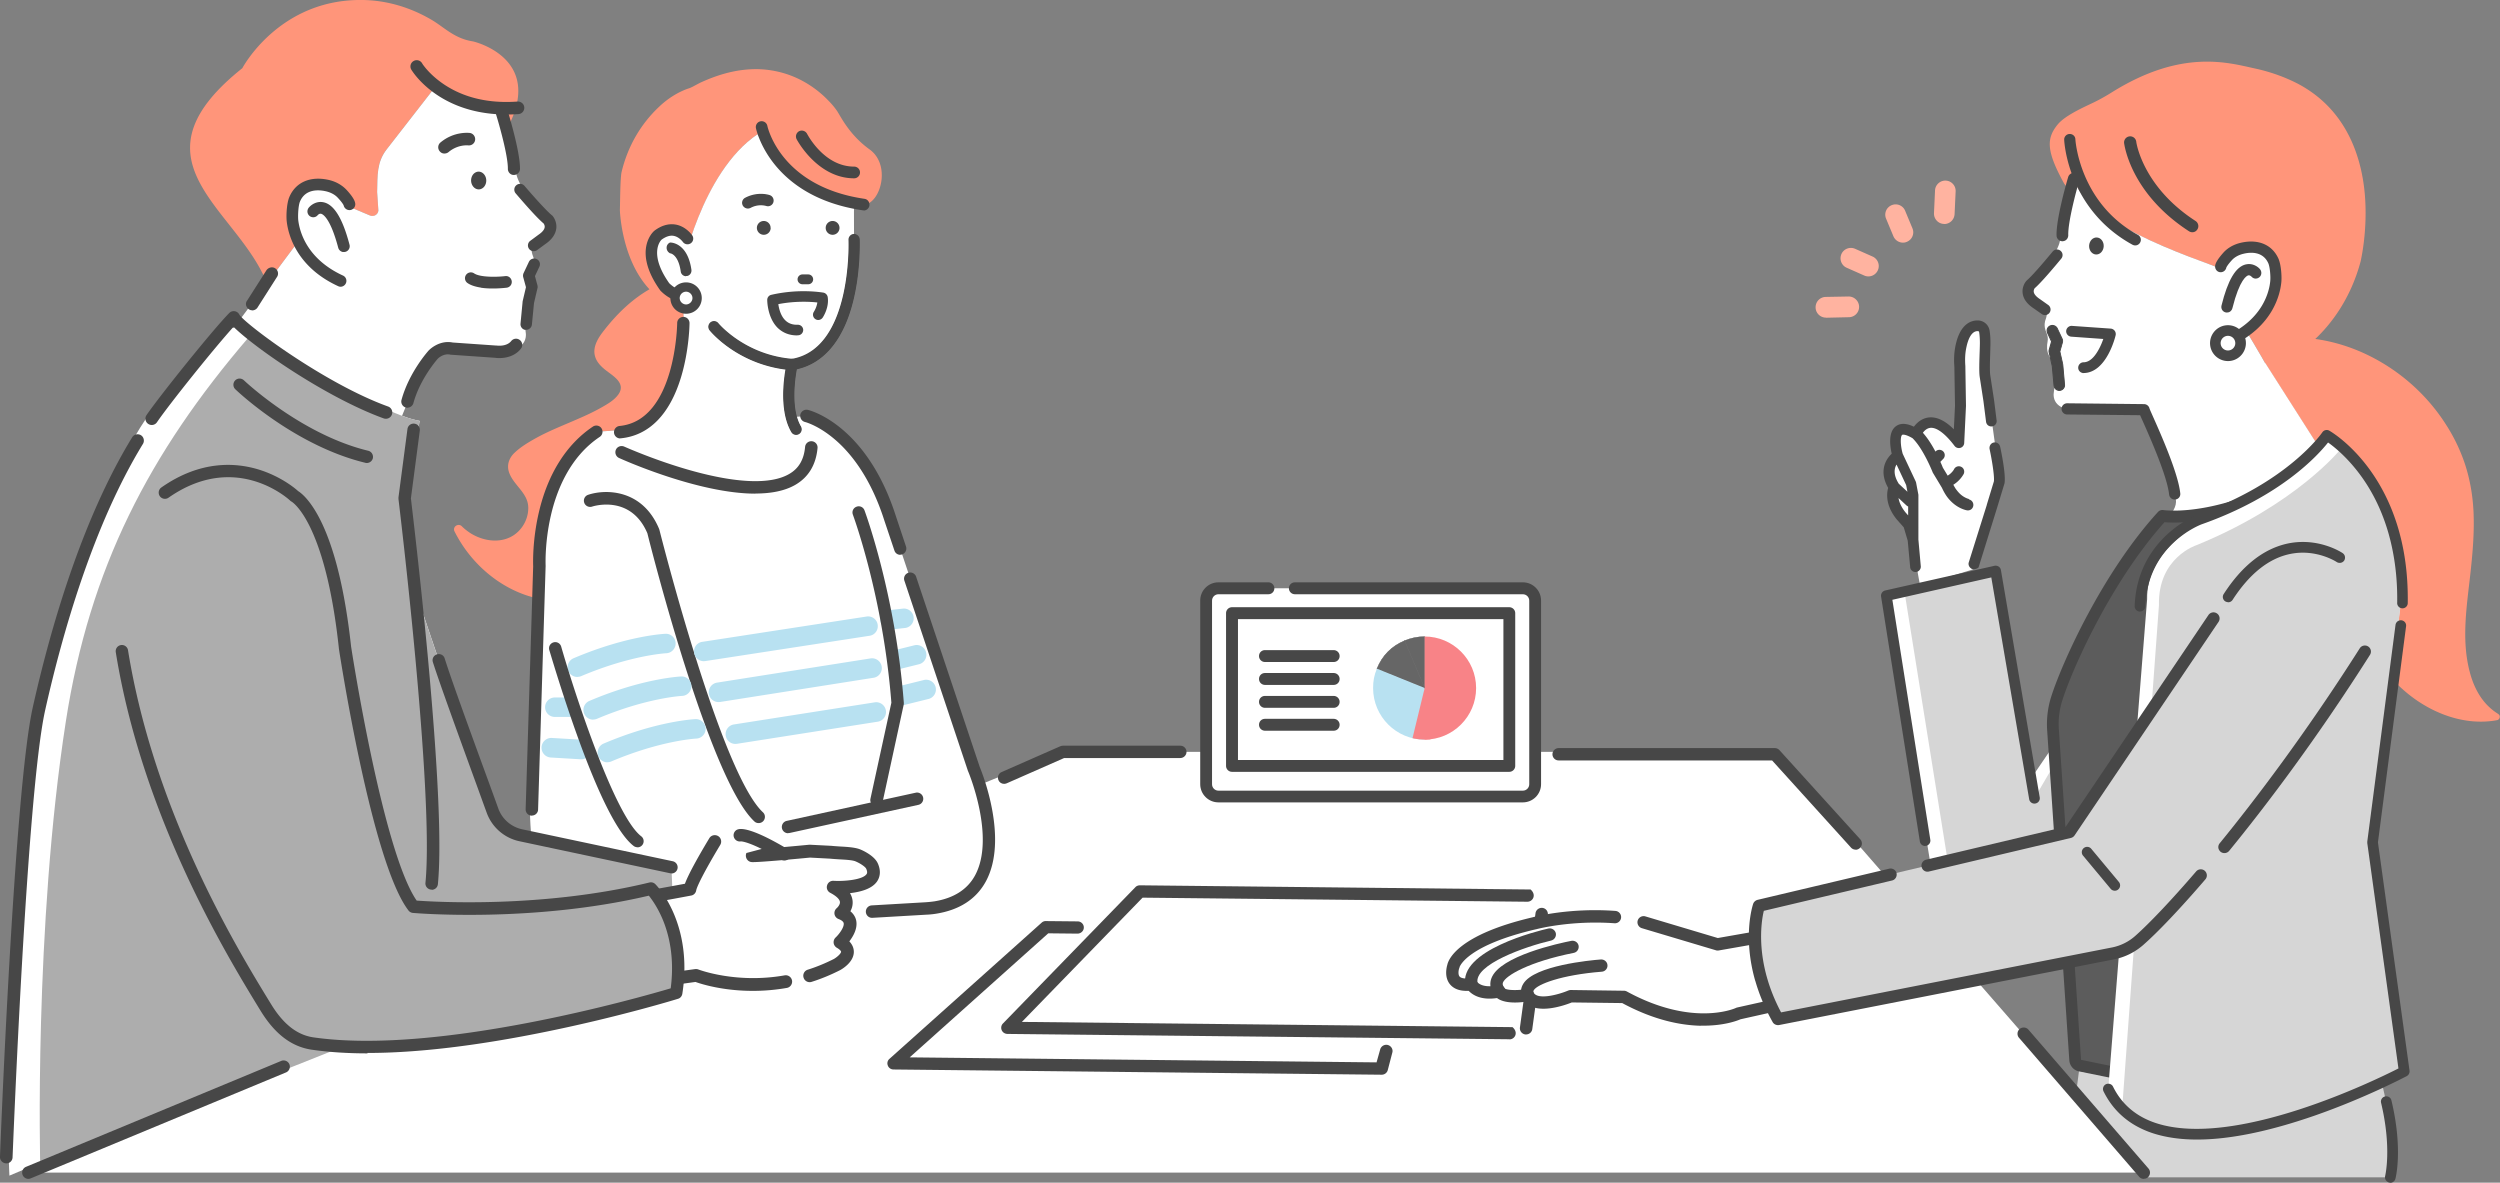 <svg id="_レイヤー_2" xmlns="http://www.w3.org/2000/svg" viewBox="0 0 239.04 113.08"><rect x="0" y="0" width="239.04" height="113.08" fill="#808080" stroke="none"/><defs><clipPath id="clippath"><path d="M136.22 60.86c-.68 0-1.3.13-1.93.39-1.25.53-2.14 1.43-2.65 2.69-.26.63-.36 1.17-.36 1.85 0 2.72 2.21 4.93 4.93 4.93s4.93-2.21 4.93-4.93-2.21-4.93-4.93-4.93Z" style="fill:none;stroke-width:0"/></clipPath><style>.cls-1{fill:#d6d6d6}.cls-1,.cls-10,.cls-11,.cls-2,.cls-4,.cls-6,.cls-7,.cls-8,.cls-9{stroke-width:0}.cls-2{fill:#474747}.cls-4{fill:#adadad}.cls-6{fill:#666}.cls-7{fill:#ffb3a0}.cls-8{fill:#b8e1f1}.cls-9{fill:#ff957a}.cls-10{fill:#fff}.cls-11{fill:#f88387}</style></defs><g id="_お手続きの流れ"><path class="cls-9" d="M238.91 68.29c-.29-.18-.57-.38-.82-.61-1.01-.9-1.62-2.17-1.95-3.46-.37-1.41-.46-2.88-.41-4.33.06-1.78.32-3.56.51-5.33.2-1.85.35-3.71.27-5.58-.07-1.57-.33-3.11-.82-4.61a16.79 16.79 0 0 0-1.87-3.86c-1.53-2.38-3.64-4.4-6.08-5.84-1.95-1.16-4.12-1.95-6.36-2.26 1.47-1.39 3.37-3.79 4.34-7.44 0-.03.7-2.95.39-6.44-.29-3.23-1.53-7.61-5.79-10.18-.02-.01-1.83-1.18-4.7-1.8-2.51-.54-6.97-1.92-13.68 2.27-.64.4-1.3.77-1.99 1.09-.81.39-2.51 1.15-3.2 1.99-1.08 1.32-1.12 2.51.62 5.66l.44.59c.43-1.9.85-2.98.6-2.03-1.19 4.63 12.47 8.91 13.4 9.37l1.07.02 1.51 5.5c.09.11 2.14 3.57 2.19 3.71l6.23 9.77s-1.36 1.57-3.43 3.27c.06.16.12.31.18.47 1.36 3.41 2.86 6.76 4.61 9.98 1.6 2.95 3.38 5.91 6 8.07 2.36 1.94 5.52 3.15 8.59 2.58.25-.05.37-.42.13-.57Z"/><path class="cls-1" d="M228.55 112.57s1.01-6.08-3.03-15.85l-25.95-.34-1.01 7.75 6.81 8.44h23.18Z"/><path class="cls-10" d="M216.58 34.72c-.05-.13-2.1-3.6-2.19-3.71l-1.51-5.5-1.07-.02c-.93-.46-14.6-4.74-13.4-9.37.38-1.49-.9 2.09-1.23 5.98-.01.17-.02.6-.14.49-.1-.09.3.87-1.69 3.13-.23.27-1.36 1.71-1.39 2.06-.03.44.03.76.46 1.05.12.08.26.11.4.13.38.07 1.24.36.75 1.66 0 0-.21.51.1 1.19.12.27.17.57.11.86-.07.36-.11.88.15 1.36.17.32.31.66.37 1.01l.07.41c.12.65.14 1.31.02 1.95-.14.76.09 1.93 2.75 1.88l4.91-.12c1.78-.43 3.99 8.58 3.99 8.58.27 1.42-2.17 2.62-1.28 3.47 7.02 3.71 16.06-6.74 16.06-6.74l-6.23-9.77Z"/><path class="cls-10" d="M212.35 25.5s0-.24.64-.96c.36-.4.85-.66 1.37-.79.87-.21 2.36-.27 3.02 1.22.2.45.28 1.49.22 1.99-.14 1.38-.96 3.96-4.33 5.57l-.92-7.03Z"/><path class="cls-2" d="M212.79 32.76a.536.536 0 0 1 .25-.72c3.32-1.59 3.93-4.13 4.03-5.14.05-.45-.03-1.38-.18-1.72-.52-1.17-1.73-1.08-2.4-.91-.45.11-.83.32-1.1.62-.4.44-.5.65-.52.7-.05.25-.27.44-.54.44-.3 0-.53-.25-.53-.55 0-.3.26-.72.78-1.31.41-.46.98-.79 1.65-.95 1.68-.4 3.03.17 3.63 1.52.25.57.33 1.7.27 2.26-.12 1.2-.83 4.17-4.63 6-.05.02-.09.04-.14.05a.53.53 0 0 1-.57-.3Zm.09-7.25Zm0 0Zm0 0ZM208.03 47.76c.28-.05.47-.3.44-.58-.2-1.92-1.83-5.6-2.62-7.37-.14-.32-.28-.63-.32-.74a.544.544 0 0 0-.51-.43l-7.38-.08a.536.536 0 0 0-.03 1.07l7.02.07c.06.14.14.32.24.54.7 1.58 2.35 5.29 2.53 7.04.03.29.29.51.59.48h.04ZM193.77 26.84l.05-.05c.42-.36 1.31-1.36 2.45-2.74.19-.23.52-.26.75-.07.23.19.26.52.07.75-.67.81-1.89 2.26-2.54 2.83-.04.05-.11.19-.09.35.03.22.24.46.59.69l.79.56c.24.17.3.5.13.74a.526.526 0 0 1-.74.13l-.77-.54c-.63-.41-.99-.9-1.06-1.44-.09-.68.31-1.15.36-1.2Z"/><path class="cls-2" d="M213.02 29.88c.2-.03.38-.19.43-.4.7-2.81 1.39-3.12 1.52-3.15.16-.04.3.11.31.12.19.23.52.25.75.06.23-.19.25-.53.07-.76-.2-.25-.72-.62-1.36-.47-.97.22-1.73 1.51-2.33 3.94-.07.29.1.58.39.65.07.02.15.02.22 0ZM201.07 23.88c-.17.4-.59.57-.94.37-.34-.2-.48-.69-.3-1.09.17-.4.59-.57.94-.37.34.2.48.69.3 1.09Z"/><path class="cls-10" d="M211.84 33.02c-.11-.66.33-1.28.99-1.39.66-.11 1.28.33 1.39.99.11.66-.33 1.28-.99 1.39-.66.11-1.28-.33-1.39-.99Z"/><path class="cls-2" d="M211.34 33.1c-.16-.93.47-1.82 1.4-1.98s1.82.47 1.98 1.4c.16.93-.47 1.82-1.4 1.98-.93.16-1.82-.47-1.98-1.4Zm1-.17c.06.38.43.64.81.57a.7.7 0 1 0-.81-.57ZM203.96 23.43l-.06-.03c-6.15-3.37-6.52-9.76-6.53-10.03a.53.53 0 0 1 .51-.56c.3-.01.55.21.56.51 0 .06.37 6.07 5.98 9.14.26.14.36.47.21.73-.13.24-.42.34-.66.24ZM209.83 22.17c-.17.06-.36.05-.53-.06-5.57-3.61-6.17-8.23-6.2-8.42a.584.584 0 0 1 1.16-.14c0 .05.59 4.29 5.67 7.58.27.18.35.54.17.81-.07.11-.17.19-.28.23Z"/><path class="cls-2" d="M197.4 23.03c-.06.02-.12.03-.18.04-.31 0-.57-.23-.58-.54-.05-1.66 1.06-5.44 1.11-5.6.09-.3.4-.46.69-.38.3.09.46.4.38.69-.31 1.04-1.1 4.02-1.06 5.25 0 .24-.14.46-.36.54ZM196.98 37.33c.26-.04.46-.28.43-.55l-.17-1.9s0-.04-.01-.07l-.27-1.2.24-.86c.03-.12.02-.24-.03-.35l-.46-.98a.517.517 0 0 0-.67-.25c-.25.12-.36.42-.25.67l.38.81-.23.8c-.02.08-.03.17 0 .25l.29 1.29.17 1.87c.02.28.27.48.55.46h.03Z"/><path class="cls-2" d="M196.99 37.38h-.03a.563.563 0 0 1-.41-.13.616.616 0 0 1-.2-.38l-.17-1.86-.29-1.29a.615.615 0 0 1 0-.27l.22-.79-.37-.8a.58.58 0 0 1-.02-.43c.05-.14.15-.25.29-.31.28-.13.61 0 .74.27l.46.98c.06.12.07.26.03.39l-.24.85.27 1.19s0 .05.01.07l.17 1.9c.03.29-.18.56-.47.6Zm-.92-6.16c-.11.05-.19.14-.24.26-.04.11-.04.24.01.35l.38.81v.03l-.23.8a.41.41 0 0 0 0 .22l.29 1.3.17 1.87c.01.12.07.23.16.31a.4.4 0 0 0 .33.1h.03c.24-.03.41-.25.39-.49l-.17-1.9v-.06l-.27-1.2v-.02l.24-.86c.03-.11.02-.22-.03-.32l-.46-.98a.457.457 0 0 0-.61-.22ZM199.13 35.66a.506.506 0 0 1-.42-.5c0-.28.23-.52.51-.52.68 0 1.19-.72 1.5-1.32.17-.32.3-.65.39-.91l-3.07-.22a.522.522 0 0 1-.48-.55c.02-.28.27-.5.55-.48l3.71.26c.15.01.29.09.38.21.09.12.12.28.09.42-.03.15-.87 3.6-3.07 3.62h-.1Z"/><path class="cls-10" d="M190.81 54.6c-.87.22-10.45 2.36-10.45 2.36l5.05 30.66 6.4 3.03L203.99 78l.29-18.35-10.11 14.83-3.37-19.88Z"/><path class="cls-1" d="M190.81 54.6c-1.57-.45-8.65 2.36-8.65 2.36l4.38 27.29 5.28 6.4L204 78l.29-18.35-9.77 16.68-3.71-21.73Z"/><path d="M206.76 49.32s6.07 1.01 15.05-4.83l2.47 3.87v5.08l-3.37 6.84-6.07 7.07-5.17 10.16-3.59 24.29-2.25 1.1-4.95-1.01a.586.586 0 0 1-.47-.54l-2.12-31.57c-.07-1.01.05-2.01.36-2.98 1.02-3.21 4.85-11.72 10.1-17.48Z" style="fill:#5c5c5c;stroke-width:0"/><path class="cls-2" d="M203.84 103.46s-.08 0-.11-.01l-4.95-1.01c-.51-.1-.88-.54-.92-1.05l-2.12-31.57c-.07-1.08.06-2.16.38-3.18 1.03-3.25 4.89-11.85 10.22-17.69.13-.14.32-.21.51-.18.1.02 6.02.86 14.65-4.75.13-.08.28-.11.42-.08.15.03.27.12.35.25l2.47 3.87c.06.09.09.19.09.3v5.08c0 .09-.02.17-.06.25l-3.37 6.84s-.05.08-.08.12l-6.02 7.01-5.09 10.01-3.58 24.2a.56.56 0 0 1-.31.42l-2.25 1.1c-.08.04-.16.06-.25.06Zm3.14-53.55c-5.11 5.7-8.79 13.93-9.79 17.06-.28.89-.4 1.83-.33 2.77l2.12 31.57s.01.02.02.03l4.76.98 1.81-.89 3.55-24c0-.06.03-.12.05-.17l5.17-10.16.07-.11 6.02-7.01 3.28-6.66v-4.78l-2.08-3.26c-7.78 4.91-13.31 4.77-14.66 4.65Z"/><path class="cls-10" d="M169.94 71.89H101.4L2.71 112.12h202.27l-35.04-40.23z"/><path class="cls-10" d="m146.66 85.42-1.87 13.35-12.08-.13-.95 3.55-45.64-.49 13.99-12.52 5.45.06 3.91-4.18s37.2-.2 37.19.37Z"/><path class="cls-2" d="m144.33 99.37-47.99-.51c-.17 0-.34-.07-.45-.19a.586.586 0 0 1 0-.8l12.67-13.04c.11-.12.27-.18.44-.18l37.33.4h.02c.59.52.21 1.17-.31 1.17l-36.79-.39-11.54 11.88 46.91.5c.6.52.22 1.18-.3 1.17Z"/><path class="cls-2" d="m132.09 102.76-46.65-.5c-.25 0-.47-.15-.55-.38a.557.557 0 0 1 .16-.64L99.6 88.22c.11-.1.26-.16.41-.15l3.03.03c.33 0 .6.27.59.59 0 .32-.28.58-.61.58l-2.79-.03-13.25 11.86 44.64.48.34-1.21a.61.61 0 0 1 .71-.46c.32.07.53.38.47.69l-.44 1.69a.6.6 0 0 1-.59.47ZM145.92 98.91h-.08a.598.598 0 0 1-.51-.67l1.49-10.92c.04-.32.34-.55.67-.51.32.04.55.34.51.67l-1.49 10.92c-.04.3-.3.51-.59.51ZM177.43 81.24c-.16 0-.31-.06-.43-.18l-7.56-8.35h-20.41c-.33 0-.59-.27-.59-.59s.27-.59.59-.59h20.67c.16 0 .32.07.43.18l7.73 8.53c.23.24.22.61-.02.84-.12.11-.26.17-.41.17Z"/><path class="cls-10" d="M143.35 94.78c.44.77 2.75.36 2.75.36.73 1.54 4.09.11 4.09.11l5.09.07c6.66 3.65 10.98 1.59 10.98 1.59l6.91-1.55c.09-4.59-2.63-6.17-2.63-6.17l-6.29 1.1-7.07-2.11c-.89-.27-1.81-.44-2.73-.51-4.42-.32-7.75.6-7.75.6-7.41 1.74-7.73 4.11-7.73 4.11s-.72 2.03 1.73 1.73c0 0 .52 1.1 2.65.66Z"/><path class="cls-2" d="M146.08 95.73c-.23 0-.45-.15-.54-.37-.18-.45-.14-.9.12-1.31 1.08-1.73 6.36-2.23 7.41-2.31.32-.02.61.22.63.54.03.32-.22.61-.54.63-3.92.31-6.16 1.21-6.5 1.76-.05.09-.06.15-.02.25.12.3-.03.65-.33.77-.07.03-.15.04-.23.04Z"/><path class="cls-2" d="M143.33 95.37c-.18 0-.35-.09-.46-.24-.48-.64-.41-1.23-.26-1.61.81-2.12 6.51-3.34 7.64-3.56.32-.06.63.15.69.46.06.32-.15.63-.46.69-4.24.84-6.51 2.16-6.77 2.83-.04.11-.06.25.11.47.2.26.14.63-.12.83-.11.08-.24.12-.36.12Z"/><path class="cls-2" d="M140.68 94.71c-.27 0-.51-.19-.56-.47-.72-3.38 7.04-5.26 7.93-5.46.32-.07.63.13.71.44.07.32-.13.63-.44.71-2.46.57-7.42 2.3-7.04 4.07.07.32-.13.63-.45.7-.05 0-.09.01-.14.01Z"/><path class="cls-2" d="M162.65 98.08c-1.93-.04-4.5-.53-7.54-2.17l-4.82-.06c-.67.27-3.37 1.24-4.48-.06-.73.1-1.99.16-2.67-.36-1.54.23-2.34-.3-2.71-.69-.83.04-1.43-.18-1.8-.64-.55-.69-.31-1.62-.24-1.86.11-.51 1.02-2.86 8.15-4.53.26-.07 3.55-.93 7.94-.61a.592.592 0 0 1-.08 1.18c-4.26-.31-7.52.57-7.55.58h-.02c-6.43 1.51-7.22 3.45-7.28 3.63 0 .05 0 .05-.03.1-.06.17-.12.58.03.77.14.18.53.24 1.07.18.26-.03.5.08.6.32.06.08.49.66 2.01.35.25-.05.5.06.63.28.15.18 1.13.25 2.13.07.26-.05.52.09.64.33.37.77 2.43.2 3.32-.18.08-.03.16-.05.24-.05l5.09.07c.1 0 .19.03.27.07 3.29 1.8 5.95 2.13 7.61 2.09 1.79-.04 2.82-.51 2.83-.52.04-.02.08-.03.12-.04l6.45-1.44c-.04-1.55-.42-2.87-1.14-3.94-.4-.6-.82-.96-1.04-1.13l-6.05 1.06a.5.5 0 0 1-.27-.02l-7.07-2.11a.592.592 0 0 1-.4-.73c.09-.31.42-.49.73-.4l6.93 2.07 6.15-1.08c.14-.02.28 0 .4.07s3.02 1.81 2.93 6.69c0 .27-.2.5-.46.56l-6.85 1.53c-.32.14-1.65.65-3.78.61Z"/><path class="cls-9" d="M51.58 54.13s-.45-8.92 5.44-12.84l2.82-.21c1.18-.57 3.94-2.07 4.63-3.76 0 0 1.25-3.89.82-8.62l-.11-2.75s1.85-9.45 7.27-13.12c0 0 2.66 4.55 9.01 6.87.28-.23.78-.02 1.31-.15 1.5-.37 2.38-3.82.38-5.26-1.9-1.37-2.71-3.05-3.1-3.66-.26-.39-.59-.76-.92-1.09a9.977 9.977 0 0 0-2.8-2.01 9.45 9.45 0 0 0-4.65-.9c-1.02.06-2.02.27-2.99.59-.55.18-1.1.4-1.63.64-.35.16-.74.4-1.06.54-.12.05-.25.08-.37.13-.22.08-.43.18-.64.28-.71.36-1.37.83-1.95 1.38-1.79 1.68-3.01 3.8-3.6 6.23-.15.63-.14 3-.17 3.65 0 0 .12 4.7 2.83 7.59-1.51.87-3.02 2.18-4.52 4.16-.47.63-.91 1.42-.69 2.23.15.55.54.95.97 1.3.69.56 1.99 1.24 1.31 2.3-.4.61-1.11 1-1.73 1.35-.68.38-1.38.71-2.1 1.02-1.42.63-2.88 1.18-4.24 1.95-.67.38-1.36.8-1.92 1.34-.53.51-.75 1.2-.49 1.9.44 1.2 1.78 1.92 1.82 3.28.04 1.17-.65 2.34-1.7 2.86-1.22.61-2.73.33-3.84-.38-.29-.19-.56-.4-.81-.65-.34-.34-.92.05-.7.49 1.4 2.8 3.89 5.1 6.87 6.11.36.12.73.22 1.1.3l.14-3.09ZM25.57 27.03l3.83-5.13.49.49 2.98-2.84 2.52 1.06c.35.15.75-.09.79-.47l-.12-1.78c.04-1.58-.05-2.85.92-4.09l4.87-6.26c-.5.59 4.78 2.17 6.61 2.35l.22 1.57c3.22-6.46-3.45-7.97-3.45-7.97-1.83-.28-2.76-1.38-4.06-2.12C39.2.7 36.97.03 34.67 0c-8-.12-11.5 6.52-11.5 6.52-10.58 8.44-1.59 12.86 1.82 19.4.2.39.39.71.59 1.11Z"/><path class="cls-10" d="M93.13 73.55 85.12 49.6c-2.72-8.56-8.01-9.82-8.01-9.82l-1.35.1c-.92-2.34-.02-5.01-.02-5.01 6.34-1.23 5.92-11.95 5.92-11.95-.02-2.84 0-3.13 0-3.13-6.5-2.29-9.22-6.96-9.22-6.96-5.42 3.67-7.27 13.12-7.27 13.12l.11 2.75c.43 4.73-.82 8.62-.82 8.62-.69 1.69-3.45 3.18-4.63 3.76l-2.82.21c-5.89 3.93-5.44 12.84-5.44 12.84l-.91 20.7c-.02 1.57-.14 8.23 1.37 9.13l2.26 5.83 34.23-2.92c.31-.02.62-.05.93-.1 8.66-1.41 3.68-13.22 3.68-13.22Z"/><path class="cls-2" d="M50.86 77.99h-.02a.593.593 0 0 1-.58-.61l.72-23.24c-.01-.27-.08-2.44.53-5.09.85-3.71 2.64-6.56 5.18-8.26.27-.18.64-.11.82.16.18.27.11.64-.16.82-2.88 1.92-4.14 5.16-4.68 7.53-.6 2.61-.5 4.76-.5 4.79v.05l-.72 23.26c0 .32-.27.58-.59.58ZM83.38 87.76c-.31 0-.57-.24-.59-.56-.02-.33.23-.61.56-.63l5.15-.3c.3-.02.59-.05.86-.09 1.82-.3 3.12-1.12 3.85-2.44 2.01-3.63-.6-9.9-.63-9.96 0-.01-.01-.03-.02-.04l-6.1-18.26a.593.593 0 0 1 1.12-.38l6.1 18.24c.21.5 2.8 6.92.56 10.98-.92 1.66-2.5 2.68-4.7 3.04a7.9 7.9 0 0 1-.99.1l-5.15.3h-.04ZM86.08 53.05c-.25 0-.48-.16-.56-.41l-.96-2.86c-1.35-4.25-3.34-6.59-4.78-7.8-1.55-1.31-2.79-1.63-2.81-1.63a.604.604 0 0 1-.44-.72c.08-.32.4-.51.71-.44.23.05 5.65 1.44 8.44 10.22l.95 2.85a.593.593 0 0 1-.56.78ZM80.27 21.81a.66.66 0 1 1-1.32-.04.66.66 0 0 1 1.32.04ZM73.69 21.81a.66.66 0 1 1-.64-.68c.36.01.65.32.63.68ZM75.74 35.28h-.03c-4.98-.4-7.65-3.63-7.76-3.77a.425.425 0 0 1 .06-.59c.18-.14.44-.12.59.06s2.57 3.09 7.18 3.46a.415.415 0 0 1-.03.83Z"/><path class="cls-2" d="M75.74 35.35h-.04c-5.01-.4-7.7-3.65-7.81-3.79a.516.516 0 0 1-.11-.36c.01-.13.08-.25.18-.33.21-.17.52-.14.68.07.02.03 2.55 3.07 7.13 3.43.27.02.47.26.45.52a.49.49 0 0 1-.49.45Zm-7.47-4.45a.36.36 0 0 0-.35.31c0 .09.02.18.08.25.11.14 2.76 3.34 7.71 3.74.19.01.36-.13.37-.32a.34.34 0 0 0-.32-.37c-4.65-.37-7.21-3.46-7.23-3.49a.368.368 0 0 0-.27-.13Z"/><path class="cls-2" d="M75.74 35.33h-.04c-5-.4-7.69-3.65-7.8-3.79a.443.443 0 0 1-.1-.35c.01-.13.07-.24.17-.32.2-.16.5-.13.66.07.02.03 2.55 3.07 7.14 3.44.13.01.24.07.32.16.08.1.12.22.11.34-.02.24-.23.43-.47.43Zm-7.47-4.44a.4.4 0 0 0-.23.08c-.07.06-.12.15-.13.24-.01.1.02.19.08.26.11.14 2.77 3.35 7.72 3.75.2.02.37-.13.39-.33 0-.1-.02-.19-.08-.26a.382.382 0 0 0-.25-.13c-4.65-.37-7.2-3.45-7.22-3.48a.354.354 0 0 0-.28-.13Z"/><path class="cls-2" d="M75.74 35.4h-.04c-5.03-.4-7.74-3.67-7.85-3.81a.562.562 0 0 1-.12-.4.57.57 0 0 1 .2-.37.54.54 0 0 1 .76.08c.02.03 2.54 3.05 7.09 3.41.14.01.28.08.37.19a.544.544 0 0 1-.41.9Zm-7.47-4.44a.28.28 0 0 0-.18.06c-.06.05-.1.12-.11.2 0 .08.01.15.06.21.11.14 2.75 3.32 7.67 3.72.08 0 .15-.02.21-.07s.1-.12.1-.2c0-.08-.02-.15-.07-.21a.298.298 0 0 0-.2-.1c-4.67-.38-7.24-3.48-7.27-3.51a.299.299 0 0 0-.23-.11Z"/><path class="cls-2" d="M76.12 41.46c-.14 0-.28-.07-.36-.21-1.38-2.36-.47-6.32-.43-6.49a.43.43 0 0 1 .34-.32c5.96-.95 5.58-11.41 5.57-11.52 0-.23.17-.42.4-.43.23 0 .42.17.43.4 0 .11.11 2.82-.58 5.71-.9 3.78-2.77 6.06-5.41 6.62-.17.9-.63 3.86.39 5.62.12.2.05.45-.15.57a.42.42 0 0 1-.21.06Z"/><path class="cls-2" d="M76.12 41.53c-.17 0-.33-.09-.41-.24-1.39-2.39-.47-6.37-.43-6.54.04-.19.2-.33.39-.36 5.9-.94 5.52-11.35 5.52-11.45a.48.48 0 0 1 .46-.5c.27 0 .49.19.5.46 0 .11.11 2.83-.58 5.72-.9 3.78-2.78 6.08-5.42 6.65-.17.92-.61 3.82.39 5.53a.487.487 0 0 1-.41.73Zm5.55-18.97h-.01a.35.35 0 0 0-.34.37c0 .11.38 10.63-5.63 11.58-.14.02-.26.13-.29.27-.04.17-.95 4.1.42 6.44.09.16.32.22.48.13.17-.1.23-.31.13-.48-1.04-1.78-.57-4.78-.4-5.66 0-.03.02-.04.05-.05 2.61-.55 4.47-2.82 5.36-6.57.69-2.87.58-5.58.57-5.69 0-.19-.17-.34-.35-.34Z"/><path class="cls-2" d="M76.12 41.52c-.17 0-.32-.09-.41-.23-1.39-2.38-.47-6.36-.43-6.53.04-.19.2-.33.39-.36 5.91-.94 5.53-11.35 5.53-11.46a.47.47 0 1 1 .94-.04c0 .11.11 2.83-.58 5.72-.9 3.78-2.78 6.08-5.42 6.65-.17.91-.61 3.83.39 5.54.06.11.08.24.05.36s-.11.22-.22.29c-.07.04-.15.06-.24.06Zm5.55-18.97h-.02c-.2 0-.35.18-.35.38 0 .11.39 10.62-5.62 11.57a.34.34 0 0 0-.29.27c-.04.17-.95 4.11.42 6.45a.353.353 0 0 0 .49.13c.08-.05.14-.13.17-.22.02-.09.01-.19-.04-.27-1.03-1.77-.57-4.78-.4-5.66v-.04h.04c2.62-.55 4.47-2.82 5.37-6.57.69-2.88.58-5.58.57-5.69 0-.19-.17-.35-.36-.35Z"/><path class="cls-2" d="M76.12 41.58c-.19 0-.37-.1-.46-.27-1.4-2.4-.48-6.41-.44-6.58.05-.21.22-.37.44-.41 5.86-.93 5.48-11.29 5.47-11.39-.01-.29.22-.55.51-.56.29-.01.55.22.56.51 0 .11.11 2.84-.58 5.74-.9 3.79-2.78 6.1-5.43 6.69-.17.91-.59 3.78.39 5.46.07.12.09.27.06.41a.55.55 0 0 1-.25.33c-.08.05-.18.07-.27.07Zm5.55-19.03v.06c-.18 0-.3.15-.3.31 0 .11.39 10.68-5.67 11.64-.12.02-.22.11-.24.23-.04.17-.94 4.08.41 6.4.08.14.27.19.41.11.07-.04.12-.1.14-.18.02-.08 0-.16-.03-.23-1.05-1.79-.57-4.82-.4-5.7v-.04s.03-.04.06-.05h.04c2.59-.55 4.43-2.81 5.32-6.54.68-2.87.58-5.56.57-5.67 0-.16-.14-.28-.3-.28v-.06Z"/><path class="cls-10" d="M62.08 23.19s.07 5.73 4.92 4.99l.68-3.21s-3.28-5.74-5.6-1.78Z"/><path class="cls-2" d="M65.19 28.72c.32 0 .62-.08.89-.25.22-.13.29-.41.16-.63a.457.457 0 0 0-.63-.16c-.7.42-1.57-.42-1.71-.56-2.01-2.85-.85-4.14-.72-4.28.43-.32.84-.45 1.22-.39.58.1.94.61.95.62.14.21.43.26.64.12.21-.14.27-.42.13-.63-.02-.03-.57-.85-1.55-1.01-.65-.11-1.3.08-1.96.57 0 0-.02.01-.03.02-.08.07-2.03 1.85.58 5.53.01.02.02.03.04.04.01.02.36.39.85.66.39.22.77.33 1.13.33Z"/><path class="cls-2" d="M65.19 28.81c-.38 0-.77-.11-1.17-.34a3.82 3.82 0 0 1-.87-.68c-.02-.02-.03-.03-.04-.05-2.66-3.75-.66-5.58-.57-5.65.01 0 .02-.02.03-.03.67-.5 1.35-.7 2.02-.59 1.01.17 1.58 1.01 1.61 1.05a.548.548 0 0 1-.91.61s-.35-.49-.89-.58c-.35-.06-.74.07-1.15.37-.12.12-1.23 1.37.74 4.16.09.09.94.92 1.59.53.13-.08.27-.1.41-.06.14.04.26.12.34.25.16.26.07.6-.19.75-.29.17-.61.26-.94.26Zm-.97-7.19c-.51 0-1.03.2-1.55.58l-.02.02c-.08.07-1.97 1.79.6 5.42 0 .01.02.02.03.04.04.04.36.38.83.65.69.39 1.36.42 1.93.08.17-.1.23-.33.13-.51a.403.403 0 0 0-.23-.17.45.45 0 0 0-.28.04c-.75.45-1.64-.4-1.82-.57-2.06-2.92-.86-4.26-.71-4.4.46-.34.9-.48 1.3-.41.62.1 1 .65 1.01.66a.368.368 0 0 0 .61-.41c-.02-.03-.55-.81-1.49-.97-.11-.02-.23-.03-.34-.03Z"/><path class="cls-2" d="M65.6 26.32h.07c.23-.04.38-.27.35-.5-.36-2.51-1.86-2.54-1.93-2.54a.48.48 0 0 0-.06.83l.05.03s.84.07 1.09 1.82c.03.21.21.37.42.37Z"/><path class="cls-2" d="M65.6 26.41a.51.51 0 0 1-.51-.45c-.24-1.67-1-1.74-1.01-1.74h-.02l-.07-.05a.583.583 0 0 1-.25-.51c.01-.21.13-.38.32-.47h.04c.07 0 1.64.02 2.01 2.6.04.29-.15.56-.42.6h-.09Zm-1.48-2.36c.16.02.91.23 1.15 1.89.03.19.2.32.39.29.18-.03.3-.21.28-.4-.33-2.3-1.63-2.45-1.82-2.46-.12.06-.19.18-.2.31-.01.14.05.27.17.35l.03.02ZM71.39 19.86a.464.464 0 0 1-.31-.24.477.477 0 0 1 .2-.64c1.19-.63 2.26-.27 2.3-.25.25.09.38.36.29.6-.09.25-.35.38-.6.29-.04-.01-.74-.23-1.55.19-.11.06-.22.07-.33.04Z"/><path class="cls-2" d="M71.5 19.94s-.09 0-.13-.02a.565.565 0 0 1-.35-.27c-.14-.27-.04-.6.23-.74 1.21-.64 2.31-.27 2.36-.25.28.1.43.41.33.7-.1.28-.41.43-.69.33-.03 0-.71-.23-1.49.19-.08.04-.17.06-.26.06Zm1.25-1.26c-.4 0-.91.08-1.44.36a.4.4 0 0 0-.17.54c.05.1.15.17.26.2.1.02.2.01.28-.04.83-.44 1.57-.21 1.6-.2a.402.402 0 0 0 .26-.76c-.02 0-.34-.12-.8-.12ZM82.58 20.11h-.08c-8.74-1.28-10.16-7.58-10.22-7.85-.06-.3.13-.6.43-.66.3-.06.6.13.66.43.05.24 1.35 5.82 9.29 6.98.13.02.25.08.33.18.11.12.16.28.14.46-.04.28-.28.48-.55.48Z"/><path class="cls-2" d="M81.67 17.05c-3.48 0-5.42-3.59-5.5-3.74a.572.572 0 0 1 .23-.76c.27-.14.61-.04.76.23s1.71 3.15 4.51 3.15a.56.56 0 1 1 0 1.12Z"/><circle class="cls-10" cx="65.6" cy="28.5" r="1.06"/><path class="cls-2" d="M65.6 30c-.83 0-1.5-.67-1.5-1.5s.67-1.5 1.5-1.5 1.5.67 1.5 1.5-.67 1.5-1.5 1.5Zm0-2.11c-.34 0-.61.28-.61.61s.28.61.61.61.61-.28.61-.61-.28-.61-.61-.61ZM77.28 27.18h-.55a.47.47 0 1 1 0-.94h.55a.47.47 0 1 1 0 .94ZM72.22 47.2c-5.42 0-12.64-3.23-13.03-3.41-.3-.14-.43-.49-.3-.79.13-.3.49-.43.79-.3.03.01 2.94 1.32 6.36 2.28 4.42 1.24 7.67 1.36 9.42.34.92-.53 1.41-1.38 1.52-2.59.03-.33.32-.57.65-.54.33.03.57.32.54.65-.15 1.6-.86 2.78-2.11 3.51-1.03.6-2.36.84-3.83.84ZM59.3 41.92c-.3 0-.56-.23-.59-.54-.03-.33.21-.62.53-.65 5.38-.52 5.51-9.75 5.51-9.84 0-.33.27-.59.59-.59.33 0 .59.27.59.6 0 .1-.03 2.58-.81 5.16-1.08 3.57-3.07 5.59-5.77 5.85h-.06ZM72.53 78.7c-.14 0-.29-.05-.4-.16-4.26-3.95-9.87-26.08-10.23-27.55-1.58-3.71-5.14-2.6-5.29-2.55-.31.1-.65-.07-.75-.38a.59.59 0 0 1 .38-.75c1.64-.55 5.18-.57 6.78 3.26l.03.09c.06.23 5.85 23.24 9.9 27.01.24.22.25.6.03.84-.12.13-.28.19-.44.19Z"/><path class="cls-8" d="M67.29 63.22c-.45 0-.85-.33-.92-.79-.08-.51.27-.99.78-1.06l15.71-2.42c.51-.08.99.27 1.06.78.08.51-.27.99-.78 1.06l-15.71 2.42s-.1.01-.14.01ZM68.7 67.13c-.45 0-.85-.33-.92-.79-.08-.51.27-.99.78-1.07l14.71-2.32a.937.937 0 0 1 .29 1.85l-14.71 2.32s-.1.01-.15.01ZM70.31 71.13c-.45 0-.85-.33-.92-.79-.08-.51.27-.99.78-1.07l13.5-2.12a.937.937 0 0 1 .29 1.85l-13.5 2.12s-.1.01-.15.01ZM55.21 64.73a.933.933 0 0 1-.37-1.79c5.08-2.16 8.64-2.33 8.79-2.34.52-.02.95.38.97.89.02.51-.38.95-.89.97-.04 0-3.4.18-8.14 2.19-.12.05-.24.07-.36.07ZM56.72 68.81a.933.933 0 0 1-.37-1.79c5.08-2.16 8.64-2.33 8.79-2.34.51-.02.95.38.97.89.02.51-.38.95-.89.97-.04 0-3.4.18-8.14 2.19-.12.05-.24.07-.36.07ZM58.08 72.89a.933.933 0 0 1-.37-1.79c5.08-2.16 8.64-2.33 8.79-2.34.51-.02.95.38.97.89.02.51-.38.95-.89.97-.04 0-3.4.18-8.14 2.19-.12.05-.24.07-.36.07ZM85.12 60.2c-.47 0-.87-.35-.93-.83-.06-.51.31-.97.82-1.03l1.36-.15a.932.932 0 0 1 .21 1.85l-1.36.15h-.1ZM85.88 63.98c-.42 0-.8-.28-.9-.71-.12-.5.18-1.01.68-1.13l1.81-.45a.934.934 0 0 1 .45 1.81l-1.81.45c-.08.02-.15.03-.23.03ZM86.18 67.45c-.42 0-.8-.28-.9-.71-.12-.5.18-1.01.68-1.13l2.42-.6a.934.934 0 0 1 .45 1.81l-2.42.6c-.08.02-.15.03-.23.03Z"/><path class="cls-2" d="M83.81 77.09s-.08 0-.13-.01a.595.595 0 0 1-.45-.71l2-9.18c-.8-10.22-3.66-17.91-3.68-17.98-.12-.31.04-.65.35-.76.31-.12.65.04.76.35.03.08 2.96 7.96 3.76 18.4 0 .06 0 .12-.01.17l-2.01 9.27c-.06.28-.31.47-.58.47ZM76.21 32.07c-.73 0-1.34-.24-1.83-.7-1.01-.98-1.02-2.62-1.02-2.69 0-.24.16-.44.39-.49 2.69-.62 4.88-.22 4.98-.21.21.04.37.21.41.41.16.98-.41 1.88-.48 1.98-.16.23-.47.3-.7.14a.503.503 0 0 1-.14-.7c.09-.14.28-.5.33-.89-.66-.07-2.08-.16-3.73.16.06.44.23 1.13.68 1.56.3.29.69.43 1.18.41.28 0 .51.21.52.49 0 .28-.21.51-.49.52h-.1Z"/><path class="cls-10" d="M52.6 21.64c-.03-.42-.32-1.01-.63-1.31-3.07-2.94-2.56-4.21-2.67-4.1l-.84-5.87c-1.83-.18-7.11-1.76-6.61-2.35l-4.87 6.26c-.97 1.25-.88 2.51-.92 4.09l.12 1.78c-.04.38-.44.61-.79.47l-2.52-1.06-2.98 2.84-.49-.49-9 12.07 16.54 9.46 2.78-6.8c.1-.19 1.87-2.55 1.72-2.71.34-.18.66-.3.87-.3l5.11.03c2.77 0 2.98-1.22 2.83-2.01-.13-.67-.12-1.36-.01-2.03l.07-.46c.05-.3.22-.75.36-1.02.26-.5.22-1.03.14-1.41-.06-.3-.05-.61.08-.88.33-.73.1-1.27.1-1.27-.54-1.35.35-1.67.75-1.74.15-.03.3-.06.42-.14.42-.3.49-.62.46-1.04Z"/><path class="cls-10" d="M33.43 19.53s0-.25-.69-.99c-.38-.41-.89-.67-1.44-.79-.91-.2-2.46-.24-3.12 1.32-.2.48-.26 1.56-.2 2.07.17 1.43 1.07 4.1 4.61 5.72l.84-7.33Z"/><path class="cls-2" d="M32.5 27.41c-.05 0-.1-.02-.15-.04-3.99-1.83-4.78-4.92-4.93-6.16-.07-.58-.01-1.76.24-2.36.6-1.42 2-2.04 3.75-1.65.69.15 1.29.49 1.73.96.55.6.82 1.04.83 1.35a.56.56 0 0 1-.54.58.57.57 0 0 1-.57-.45c-.02-.05-.13-.27-.55-.72-.28-.31-.68-.52-1.15-.63-.7-.16-1.97-.24-2.48.99-.15.35-.21 1.32-.16 1.79.13 1.06.8 3.68 4.28 5.28.28.13.4.46.27.74-.11.23-.35.36-.59.32Zm.37-7.86Zm0 0Zm0 0ZM52.78 20.6s-.03-.04-.05-.05c-.44-.37-1.39-1.39-2.6-2.8a.554.554 0 0 0-.84.72c.71.83 2 2.32 2.69 2.9.04.06.12.19.1.36-.03.23-.24.48-.6.72l-.81.6a.553.553 0 0 0 .65.89l.79-.58c.65-.44 1.01-.95 1.08-1.52.08-.7-.34-1.19-.39-1.24ZM50.24 31.55a.557.557 0 0 1-.47-.61l.2-2.09s0-.05.01-.07l.31-1.32-.26-.95a.58.58 0 0 1 .03-.39l.51-1.08c.13-.28.47-.4.74-.27.28.13.4.46.26.74l-.42.89.24.89c.02.09.03.18 0 .27l-.33 1.42-.2 2.05c-.03.31-.3.53-.61.5h-.03ZM45.98 27.5c-.5-.08-.97-.21-1.31-.46a.56.56 0 0 1 .65-.91c.58.41 2.27.36 2.99.27.31-.04.58.18.62.49.04.31-.18.58-.49.62-.19.02-1.38.16-2.46 0Z"/><path class="cls-2" d="M32.8 24.1a.569.569 0 0 1-.46-.41c-.77-2.91-1.5-3.22-1.64-3.25-.17-.04-.31.12-.32.13-.19.24-.54.27-.78.08a.567.567 0 0 1-.08-.79c.21-.26.74-.66 1.41-.52 1.01.21 1.83 1.54 2.49 4.06a.555.555 0 0 1-.63.69ZM45.13 17.65c.19.42.63.58.98.36.35-.21.49-.73.3-1.14-.19-.42-.63-.58-.98-.36-.35.21-.49.73-.3 1.14ZM48.94 16.7c.06.02.12.03.19.03.32 0 .58-.25.59-.57.02-1.73-1.2-5.64-1.25-5.8a.576.576 0 0 0-.73-.38c-.31.1-.48.42-.38.73.34 1.08 1.22 4.16 1.2 5.44 0 .25.16.47.38.55Z"/><path class="cls-2" d="M47.95 10.94c-6.12-.2-8.51-4.1-8.62-4.28a.594.594 0 0 1 .21-.82c.28-.17.65-.08.82.21 0 .02.65 1.05 2.08 2.01 1.92 1.29 4.3 1.85 7.05 1.65.33-.02.62.23.64.56.02.33-.23.62-.56.64a15 15 0 0 1-1.63.03ZM42.48 14.68c-.17 0-.33-.08-.44-.22a.592.592 0 0 1 .08-.84c1.31-1.09 2.73-.91 2.79-.91.33.04.56.35.52.67-.04.33-.34.56-.67.52-.05 0-.98-.1-1.87.64-.12.1-.26.14-.4.14ZM24.11 29.67c-.22 0-.45-.14-.56-.41a.544.544 0 0 1 .08-.52l1.86-2.92c.2-.26.57-.34.83-.16.29.19.35.59.14.86l-1.86 2.92a.62.62 0 0 1-.5.24ZM38.97 38.99c-.05 0-.1 0-.16-.02a.599.599 0 0 1-.42-.73c.72-2.63 2.52-4.64 2.6-4.73.05-.05.98-1.02 2.3-.76l4.15.29h.06s.92.14 1.38-.43c.21-.26.58-.3.83-.09.26.2.3.58.09.83-.83 1.04-2.23.9-2.47.86l-4.17-.29s-.06 0-.09-.01c-.68-.15-1.2.37-1.22.4 0 0-1.68 1.88-2.32 4.23-.07.26-.31.44-.57.44Z"/><path class="cls-10" d="M.9 112.41s-3.28-64.33 21.32-81.12c0 0 14.46 8.49 17.9 8.95l-1.15 7.8 1.15 9.64s6.88 20.65 7.8 21.57l16.29 3.67.23 5.51-20.88 5.97-6.44 2.69L.9 112.41Z"/><path class="cls-4" d="M3.85 111.59S3.23 88.73 6.3 68.95c2.27-14.61 7.94-25.59 17.52-36.75 0 0 12.85 7.57 16.29 8.03l-1.15 7.8 1.15 9.64s6.88 20.65 7.8 21.57l16.29 3.67.23 5.51-20.88 5.97-7.02 4.2-32.68 13Z"/><path class="cls-2" d="M36.95 40.04c-.08 0-.17 0-.25-.03-5.47-1.98-12.38-6.78-14.37-8.76-1.87 2.06-6.17 7.43-7.32 9.12a.6.6 0 0 1-.84.16.6.6 0 0 1-.16-.84c1.28-1.87 6.38-8.21 7.91-9.76a.6.6 0 0 1 .97.16c.5.85 8.13 6.58 14.22 8.78.31.11.48.46.36.77-.08.23-.29.38-.52.4ZM.65 111.23H.54a.605.605 0 0 1-.54-.66c0-.06 1.34-34.9 3.13-42.92 1.66-7.42 4.66-17.92 9.51-25.84.17-.28.55-.37.83-.2.28.17.37.55.2.83-4.76 7.78-7.71 18.14-9.35 25.46-1.78 7.95-3.11 42.74-3.12 42.8a.6.6 0 0 1-.56.54ZM41.27 85.06h-.06a.588.588 0 0 1-.53-.65c.84-8.61-2.55-36.42-2.58-36.7v-.15l.86-6.54a.59.59 0 0 1 .67-.51c.33.04.55.34.51.67l-.85 6.47c.09.78.9 7.49 1.61 15.07 1 10.8 1.33 18.14.97 21.82-.03.31-.29.54-.59.54ZM64.21 83.51s-.08 0-.12-.01l-14.36-3.05a4.277 4.277 0 0 1-3.19-2.73c-.37-1.01-.76-2.1-1.17-3.22-1.55-4.26-3.31-9.1-3.98-11.19a.58.58 0 0 1 .39-.74c.31-.1.65.07.74.39.65 2.07 2.41 6.89 3.96 11.14.41 1.12.81 2.21 1.17 3.22a3.119 3.119 0 0 0 2.31 1.98l14.37 3.05a.592.592 0 0 1-.12 1.17Z"/><path class="cls-2" d="M35.07 44.27s-.09 0-.14-.02c-6.73-1.63-12.2-6.81-12.43-7.03a.598.598 0 0 1-.02-.84c.23-.24.6-.24.84-.02.05.05 5.48 5.19 11.89 6.74.32.08.51.4.44.72-.07.27-.31.45-.58.45Z"/><path class="cls-10" d="M83.37 82.8s-1.02-1.6-3.99-1.31l-1.95-.1s-1.82.34-2.43.3c0 0-2.74-2.21-5.7-1.86l-.47-.15-.16.27c-.59.96-2.56 4.23-2.69 5.09 0 0-10.04 1.93-12.47 1.86l-.15 8.19 13.19-1.82s6.41 2.52 13.49-1.05c0 0 2.04-1.13.28-2.13 0 0 2.13-2 .07-2.79 0 0 1.88-1.2-.42-2.39 0 0 4.15.09 3.4-2.1Z"/><path class="cls-2" d="M52.77 95.27a.645.645 0 0 1-.03-.2l.15-8.19c0-.16.07-.32.19-.43.12-.11.28-.17.44-.17 2.08.06 10.15-1.44 11.97-1.78.3-.81 1.08-2.27 2.33-4.35.17-.29.55-.38.84-.21.29.17.38.55.21.84-1.61 2.68-2.24 4.01-2.3 4.35-.04.25-.23.46-.49.5-.38.07-8.82 1.69-11.98 1.86l-.12 6.89 12.49-1.72c.1-.01.21 0 .31.04.03.01 3.61 1.38 8.24.56.33-.06.65.16.71.49.06.33-.16.65-.49.71-4.48.79-7.97-.29-8.74-.57l-13.04 1.8a.629.629 0 0 1-.49-.15.712.712 0 0 1-.18-.27ZM83.93 82.55c-.33-.74-1.45-1.24-1.67-1.33-.47-.19-1.17-.24-1.91-.28-.31-.02-.62-.04-.91-.07h-.03l-1.95-.1h-.09c-1.65.16-3.47.32-4.53.4l-1.47.39c-.08.18-.07.39.03.57.1.17.28.29.48.3.62.04 4.65-.34 5.57-.43l1.89.1c.31.03.63.05.94.07.58.03 1.24.07 1.52.19.5.21.95.54 1.02.7.16.35.07.48.03.53-.37.53-2.1.69-3.15.63a.596.596 0 0 0-.62.45c-.08.28.05.57.31.7.55.29.89.6.92.87.03.25-.22.52-.3.59-.17.14-.25.35-.22.57.04.22.18.39.38.47.21.08.46.21.5.4.07.37-.42 1.04-.77 1.37-.14.13-.21.32-.19.52.02.19.14.36.3.46.32.18.41.33.41.38 0 .17-.37.51-.68.69-.81.41-1.65.76-2.51 1.03-.32.1-.5.45-.39.77.1.32.45.5.77.39.92-.29 1.83-.67 2.7-1.11 0 0 .01 0 .02-.01.22-.12 1.31-.77 1.31-1.75 0-.28-.09-.64-.43-1 .37-.48.8-1.23.66-1.97-.05-.27-.2-.61-.56-.91.15-.27.25-.61.21-1.01-.03-.25-.11-.49-.25-.72.97-.11 2.09-.39 2.59-1.12.23-.34.43-.91.08-1.71Z"/><path class="cls-2" d="M74.99 82.28c-.1 0-.21-.03-.3-.08-2.83-1.69-3.74-1.75-3.85-1.75a.595.595 0 0 1-.67-.41c-.1-.31.08-.65.39-.74.39-.12 1.52-.04 4.74 1.88a.6.6 0 0 1 .21.81c-.11.19-.31.29-.51.29Zm-4.08-1.85Zm0 0Zm0 0Z"/><path class="cls-4" d="M62.26 84.98C50.9 87.73 39.54 86.7 39.54 86.7 36.1 82.23 33 61.92 33 61.92c-.63-5.81-1.68-9.32-2.65-11.43-1.15-2.52-2.17-3.02-2.17-3.02s-5.51-5.16-12.39-.34l-4.13 15.15c2.59 16.04 10.81 29.22 13.77 34.08 1.06 1.73 2.46 3.15 4.47 3.44 13.11 1.89 34.77-4.82 34.77-4.82C65.7 88.44 62.26 85 62.26 85Z"/><path class="cls-2" d="M35.14 100.72c-1.94 0-3.72-.12-5.32-.35-1.94-.28-3.54-1.5-4.9-3.72l-.21-.34c-3.03-4.97-11.09-18.16-13.64-33.95a.592.592 0 1 1 1.17-.19c2.51 15.56 10.48 28.61 13.48 33.52l.21.34c1.16 1.9 2.49 2.94 4.05 3.16 11.91 1.72 31.28-3.84 34.15-4.69.4-3.02-.21-5.3-.81-6.69-.47-1.09-1-1.82-1.28-2.17-11.21 2.64-22.45 1.66-22.56 1.65a.595.595 0 0 1-.42-.23c-3.5-4.54-6.53-24.22-6.66-25.06v-.03c-.52-4.84-1.4-8.62-2.6-11.25-1.02-2.23-1.9-2.74-1.91-2.75-.05-.03-.09-.05-.13-.09-.21-.2-5.25-4.77-11.65-.29a.595.595 0 1 1-.68-.98c3.75-2.63 7.12-2.38 9.29-1.72 2.12.65 3.51 1.81 3.79 2.07.31.19 1.3.95 2.36 3.26 1.25 2.74 2.16 6.64 2.7 11.6.09.59 3.05 19.64 6.27 24.29 1.77.13 12.08.74 22.26-1.73.2-.05.41.01.56.16.15.15 3.64 3.73 2.58 10.49-.04.22-.19.41-.41.47-.05.02-5.52 1.7-12.52 3.13-6.69 1.37-12.44 2.05-17.18 2.05Z"/><path class="cls-10" d="m188.51 54.41 2.38-7.79c.11-.82.19-1.79.19-1.79l-.65-4.72-.69-4.5c-.09-.6-.12-1.14-.12-1.74 0-.44.22-1.58.18-1.84-.04-.29-.56-.92-.85-.93-.93-.03-1.34 2.13-1.53 3.01a6.05 6.05 0 0 0-.11 1.9l.06 3.6-.14 2.69c-2.74-3.61-4.01-.95-4.01-.95-2.71-1.63-1.88 2.21-1.88 2.21s-1.26 1.57-.02 3.48c0 0-.58 1.18.65 2.66l.67.75.41 1.37c-.18.45.54 4.17.54 4.17l5.1-1.56-.18-.02Z"/><path class="cls-2" d="M191.24 42.7a.478.478 0 0 0-.24-.33.506.506 0 0 0-.4-.05c-.26.07-.42.35-.36.63.19.88.47 2.49.41 3.07l-.68 2.24v.02l-1.73 5.51c-.04.15 0 .31.09.43.08.11.21.19.36.2.14.01.31-.02.48-.15l.01-.01 1.78-5.73.69-2.27.02-.07c.13-.92-.37-3.24-.43-3.5Z"/><path class="cls-2" d="M188.29 47.72s-.42-.08-.85-.47c-.11-.1-.23-.23-.36-.4l-.09-.12-.15-.25s-.04-.08-.07-.13c.68-.42.97-1 .99-1.03.12-.25.02-.56-.23-.68a.513.513 0 0 0-.69.22c0 .02-.19.36-.61.62l-.46-.76c-.04-.1-.12-.3-.24-.56l.27-.28a.508.508 0 0 0 0-.72c-.2-.2-.53-.2-.72 0l-.02.02c-.32-.61-.73-1.27-1.2-1.8.14-.2.38-.43.7-.47.6-.07 1.43.54 2.33 1.73.13.17.35.24.56.18.21-.06.35-.25.36-.46l.17-3.54v-.03l-.06-3.77v-.03c-.05-.64-.02-1.26.11-1.83.15-.7.47-1.53 1.1-1.5.06 0 .1.05.11.11.05.32.07.66.07 1.02 0 .18-.01.46-.02.79-.03.87-.07 1.95 0 2.44l.36 2.34.25 1.97c.02.14.09.26.19.34.11.08.24.12.38.1.28-.04.48-.29.44-.57l-.25-1.98-.36-2.35c-.06-.4-.02-1.51 0-2.25.01-.34.02-.63.02-.82 0-.41-.02-.8-.08-1.17-.08-.56-.54-.97-1.1-.99-.6-.02-1.68.25-2.14 2.31-.15.67-.19 1.38-.13 2.12l.06 3.73-.11 2.25c-.85-.85-1.67-1.23-2.43-1.13-.67.09-1.12.52-1.39.88-.73-.35-1.31-.36-1.74-.03-.72.56-.55 1.87-.38 2.61-.26.25-.6.66-.73 1.25-.14.64-.01 1.32.39 2.02-.16.57-.25 1.72.85 3.05l.64.72.38 1.28.23 2.5c0 .1.04.2.1.29.09.11.22.19.36.2h.07c.14 0 .26-.06.36-.17.09-.1.14-.23.13-.37l-.23-2.56V47.31l-.22-1.16s-.02-.08-.04-.12l-1.24-2.64c-.22-.77-.25-1.66-.05-1.81.05-.04.34-.06.99.32 1.04 1.02 1.91 3.23 1.92 3.25a.3.3 0 0 0 .04.08l.85 1.41c.15.33.32.63.52.9.84 1.1 1.85 1.25 1.89 1.26h.02c.28.03.53-.16.57-.45a.534.534 0 0 0-.44-.6Zm-6.75-1.49c-.53-.85-.42-1.45-.2-1.81l.92 1.96.12.64-.84-.78Zm.75 2.1s.1.08.16.1v.85l-.24-.27c-.44-.54-.62-1.01-.68-1.39l.76.71ZM2.71 112.72a.6.6 0 0 1-.23-1.15l24.41-10.13a.6.6 0 0 1 .78.32.6.6 0 0 1-.32.78L2.94 112.67c-.07.03-.15.05-.23.05ZM204.98 112.72c-.17 0-.33-.07-.45-.21l-11.48-13.28a.6.6 0 0 1 .06-.84.6.6 0 0 1 .84.06l11.48 13.28a.6.6 0 0 1-.06.84c-.11.1-.25.14-.39.14ZM75.35 79.67c-.27 0-.52-.19-.58-.47-.07-.32.13-.64.45-.71l12.36-2.7a.595.595 0 0 1 .26 1.16l-12.36 2.7s-.09.01-.13.01Z"/><path class="cls-7" d="M185.9 21.42c.53 0 .96-.41.99-.95l.1-2.17a.985.985 0 1 0-1.97-.09l-.1 2.17c-.02.55.4 1.01.94 1.03h.05ZM181.95 23.2c.13 0 .26-.02.38-.08a.98.98 0 0 0 .53-1.29l-.7-1.68a.98.98 0 0 0-1.29-.53.98.98 0 0 0-.53 1.29l.7 1.68c.16.38.53.61.91.61ZM174.59 30.38h.02l2.18-.05c.55-.01.98-.46.97-1.01a.999.999 0 0 0-1.01-.97l-2.18.04c-.55.01-.98.46-.97 1.01.01.54.45.97.99.97ZM178.64 26.43a.993.993 0 0 0 .41-1.9l-1.67-.74c-.5-.22-1.09 0-1.31.5-.22.5 0 1.09.5 1.31l1.67.74c.13.06.27.09.4.09Z"/><path class="cls-8" d="M55.58 72.6h-.06l-2.86-.17a.939.939 0 0 1-.88-.99c.03-.51.47-.91.99-.88l2.86.17c.51.03.91.47.88.99-.03.5-.44.88-.93.88ZM54.4 68.55h-1.35c-.52 0-.93-.42-.93-.93s.42-.93.93-.93h1.35c.52 0 .93.42.93.93s-.42.93-.93.93Z"/><path class="cls-2" d="M60.95 81.01a.6.6 0 0 1-.36-.12c-1.45-1.11-3.25-4.61-5.35-10.42-1.54-4.27-2.7-8.28-2.72-8.32-.09-.32.09-.64.41-.73.31-.09.64.09.73.41 1.26 4.38 5.1 16.18 7.65 18.13a.59.59 0 0 1-.36 1.06Z"/><path class="cls-10" d="M145.61 56.25H116.5c-.65 0-1.17.52-1.17 1.17v17.56c0 .65.52 1.17 1.17 1.17h29.11c.65 0 1.17-.52 1.17-1.17V57.42c0-.65-.52-1.17-1.17-1.17Z"/><path class="cls-2" d="M145.61 76.72H116.5c-.96 0-1.74-.78-1.74-1.74V57.42c0-.96.78-1.74 1.74-1.74h4.78c.31 0 .57.25.57.57s-.25.57-.57.57h-4.78c-.33 0-.61.27-.61.61v17.56c0 .33.27.61.61.61h29.11c.33 0 .61-.27.61-.61V57.43c0-.33-.27-.61-.61-.61h-21.8c-.31 0-.57-.25-.57-.57s.25-.57.57-.57h21.8c.96 0 1.74.78 1.74 1.74v17.56c0 .96-.78 1.74-1.74 1.74Z"/><path class="cls-10" d="M117.8 58.64h26.51v14.6H117.8z"/><path class="cls-2" d="M144.31 73.8H117.8a.57.57 0 0 1-.57-.57v-14.6c0-.31.25-.57.57-.57h26.51c.31 0 .57.25.57.57v14.6c0 .31-.25.57-.57.57Zm-25.94-1.13h25.38V59.2h-25.38v13.47Z"/><path class="cls-2" d="M127.52 63.3h-6.57c-.31 0-.57-.25-.57-.57s.25-.57.57-.57h6.57c.31 0 .57.25.57.57s-.25.57-.57.57ZM127.52 65.49h-6.57c-.31 0-.57-.25-.57-.57s.25-.57.57-.57h6.57c.31 0 .57.25.57.57s-.25.57-.57.57ZM127.52 67.68h-6.57c-.31 0-.57-.25-.57-.57s.25-.57.57-.57h6.57c.31 0 .57.25.57.57s-.25.57-.57.57ZM127.52 69.87h-6.57c-.31 0-.57-.25-.57-.57s.25-.57.57-.57h6.57c.31 0 .57.25.57.57s-.25.57-.57.57ZM96.01 74.95c-.23 0-.45-.13-.54-.35-.13-.3 0-.65.3-.78l5.62-2.47c.08-.03.16-.05.24-.05h11.23c.33 0 .59.27.59.59s-.27.59-.59.59h-11.11l-5.5 2.42c-.08.03-.16.05-.24.05Z"/><g style="clip-path:url(#clippath)"><path class="cls-6" d="m136.22 65.79-1.93-4.54c.63-.27 1.25-.39 1.93-.39v4.93Z"/><path class="cls-6" d="m136.26 65.97-2.01-4.74h.03a4.63 4.63 0 0 1 1.94-.41h.04v5.15Zm-1.92-4.7 1.84 4.34V60.9c-.65 0-1.24.12-1.84.37Z"/><path class="cls-6" d="m136.22 65.79-4.57-1.85c.51-1.26 1.39-2.16 2.65-2.69l1.93 4.54Z"/><path class="cls-6" d="m136.29 65.86-4.69-1.9v-.03c.53-1.27 1.42-2.18 2.68-2.71h.03l.01.02 1.96 4.62Zm-4.59-1.94 4.46 1.8-1.88-4.42a4.738 4.738 0 0 0-2.58 2.62Z"/><path class="cls-8" d="M136.22 65.79v4.93c-2.72 0-4.93-2.21-4.93-4.93 0-.68.1-1.22.36-1.85l4.57 1.85Z"/><path class="cls-11" d="M136.22 65.79v-4.93c2.72 0 4.93 2.21 4.93 4.93s-2.21 4.93-4.93 4.93v-4.93Z"/><path class="cls-11" d="m134.89 71.27 1.33-5.48.67 5.9-2-.42z"/></g><path class="cls-10" d="M222.48 41.63s-3.03 4.55-12.47 8.59c0 0-4.82 2.52-4.71 7.07l-3.72 46.84s1.12 10.67 28.3-1.68l-3.03-21.9 2.19-18.7c.25-2.48 1.15-7.58.34-9.94-1.02-2.98-3.43-8.31-6.91-10.28Z"/><path class="cls-1" d="M223.83 42.92s-4.25 5.31-13.82 9.21c0 0-3.69 1.18-3.58 5.73l-3.49 47.74s6.74 7.86 26.96-3.14l-3.03-21.9 2.19-18.7c.25-2.48 1.15-7.58.34-9.94-1.02-2.98-2.08-7.02-5.56-8.99Z"/><path class="cls-1" d="m211.65 59.13 14.47 3.17c-9.06 14.27-18.09 24.56-21.59 27.62a5.4 5.4 0 0 1-2.41 1.21L170 97.43c-3.42-6.12-1.82-10.85-1.82-10.85l29.7-7.03 13.77-20.42Z"/><path class="cls-2" d="M212.13 81.15c.03.11.1.21.19.29.25.2.61.17.82-.08 3.22-3.94 8.17-10.39 13.47-18.75.17-.27.09-.63-.18-.8a.581.581 0 0 0-.8.18c-5.28 8.31-10.2 14.73-13.39 18.64a.57.57 0 0 0-.11.53ZM167.83 93.77c.35 1.22.88 2.55 1.66 3.95.12.22.37.33.62.29l32.12-6.3c1-.21 1.92-.68 2.68-1.34 1.44-1.26 3.61-3.55 5.96-6.29.21-.24.18-.61-.06-.82a.584.584 0 0 0-.82.06c-2.32 2.7-4.45 4.95-5.84 6.18-.61.54-1.35.91-2.15 1.08l-31.7 6.22c-2.53-4.77-1.91-8.63-1.65-9.71l12.26-2.9c.31-.07.5-.39.43-.7a.582.582 0 0 0-.7-.43l-12.59 2.98c-.19.05-.35.19-.42.38-.05.16-1.02 3.12.2 7.37Z"/><path class="cls-2" d="M183.75 82.93c.08.3.39.48.69.4l13.57-3.21c.14-.03.27-.12.35-.24l13.77-20.42c.18-.27.11-.63-.16-.81a.581.581 0 0 0-.81.16l-13.64 20.23-13.35 3.16c-.31.07-.51.39-.43.7v.03ZM201.97 85.11a.484.484 0 0 1-.16-.13l-2.64-3.17a.51.51 0 0 1 .07-.72.51.51 0 0 1 .72.07l2.64 3.17c.18.22.15.54-.07.72-.16.14-.38.15-.56.06Z"/><path class="cls-2" d="M184.07 80.89c-.25 0-.46-.18-.5-.43l-3.71-23.42a.52.52 0 0 1 .39-.58l10.45-2.36c.14-.03.28 0 .4.07.12.08.2.2.22.34l3.71 21.73a.51.51 0 0 1-.42.59.51.51 0 0 1-.59-.42l-3.62-21.2-9.46 2.14 3.63 22.95a.51.51 0 0 1-.42.58h-.08ZM204.62 58.48h-.02a.513.513 0 0 1-.49-.53c.23-6.56 6-8.75 6.06-8.77 8.59-3.04 11.85-7.79 11.88-7.84.15-.22.44-.29.67-.16.31.18 7.67 4.5 7.5 16.46a.506.506 0 1 1-1.01-.02c.05-3.27-.51-8.02-3.43-12.07-1.27-1.76-2.56-2.8-3.18-3.24-1 1.26-4.53 5.15-12.08 7.82-.21.08-5.18 1.99-5.39 7.85 0 .27-.24.49-.51.49ZM210.08 108.96c-1.57 0-2.97-.2-4.19-.59-2.19-.71-3.79-2.06-4.76-4.02a.512.512 0 0 1 .23-.68c.25-.12.56-.02.68.23.84 1.7 2.23 2.88 4.15 3.5 7.53 2.43 20.92-4.11 23.14-5.24l-2.98-21.55v-.14l2.7-20.72c.04-.28.29-.47.57-.44.28.04.48.29.44.57l-2.69 20.66 3.02 21.83a.52.52 0 0 1-.26.52c-.04.02-3.93 2.08-8.81 3.78-4.38 1.52-8.15 2.29-11.24 2.29ZM228.55 113.08s-.09 0-.13-.02a.508.508 0 0 1-.36-.62c0-.03.65-2.62-.39-6.99-.07-.27.1-.55.38-.61.27-.07.55.1.61.38 1.11 4.65.41 7.38.38 7.49a.51.51 0 0 1-.49.38Z"/><path class="cls-2" d="M213.05 57.58c-.09 0-.19-.03-.28-.08a.504.504 0 0 1-.15-.7c1.77-2.74 3.85-4.36 6.17-4.84 2.92-.59 5.12.87 5.21.93.23.16.29.47.14.71-.16.23-.47.29-.71.14-.03-.02-1.97-1.29-4.46-.77-2.04.42-3.89 1.9-5.5 4.39a.51.51 0 0 1-.43.23Z"/></g></svg>